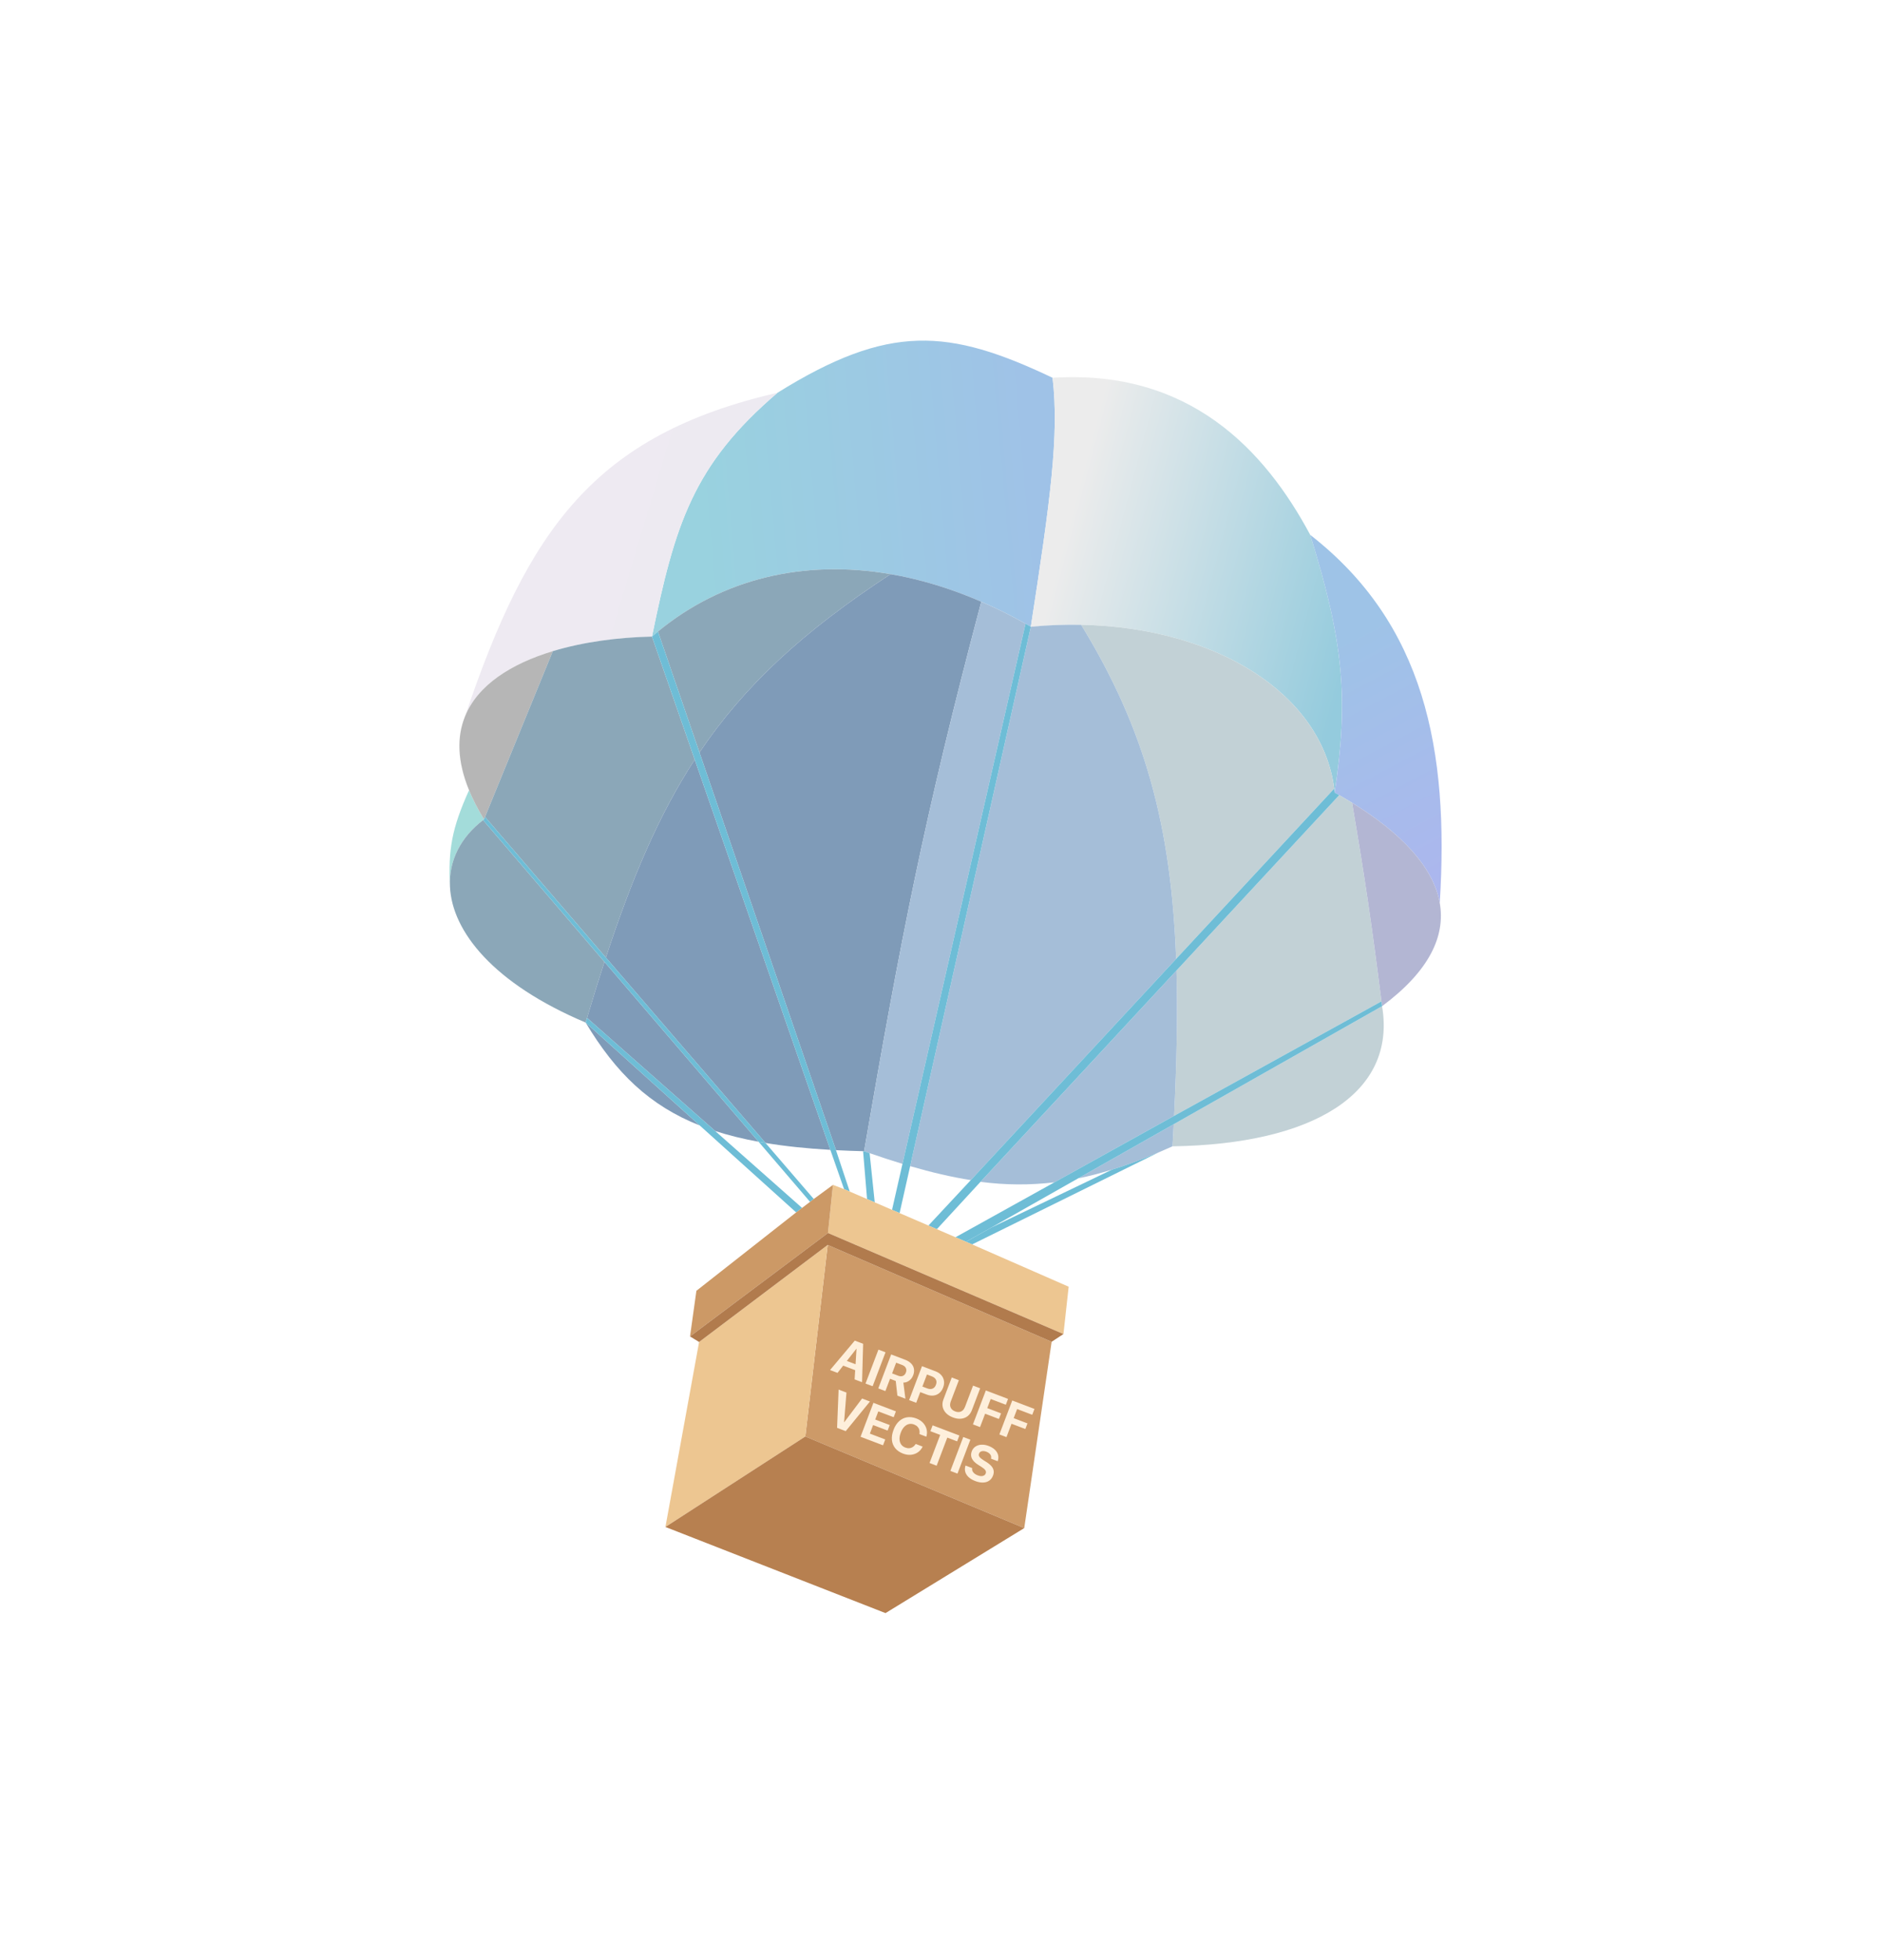 <svg width="123" height="128" viewBox="0 0 123 128" fill="none" xmlns="http://www.w3.org/2000/svg">
<g filter="url(#filter0_f_1098_2118)">
<path d="M68.792 24.675C62.006 21.453 58.106 21.114 50.815 25.653C45.306 30.354 44.113 34.239 42.61 41.579C42.739 41.467 42.869 41.357 43.001 41.249C47.193 37.803 52.516 36.521 58.205 37.501C60.149 37.835 62.135 38.434 64.133 39.3C65.095 39.717 66.06 40.195 67.024 40.736C67.14 40.801 67.256 40.867 67.371 40.934C68.635 32.752 69.237 28.441 68.792 24.675Z" fill="url(#paint0_linear_1098_2118)"/>
<path d="M85.631 34.935C82.653 29.383 77.735 24.104 68.792 24.675C69.237 28.441 68.635 32.752 67.371 40.934C68.493 40.829 69.591 40.789 70.659 40.81C79.597 40.983 86.416 45.401 87.199 51.508C87.21 51.595 87.22 51.682 87.229 51.77C88.147 45.632 87.818 41.954 85.631 34.935Z" fill="url(#paint1_linear_1098_2118)"/>
<path d="M94.097 58.976C94.723 48.94 93.081 40.735 85.631 34.935C87.818 41.954 88.147 45.632 87.229 51.77C87.329 51.826 87.428 51.881 87.526 51.937C87.813 52.1 88.094 52.266 88.367 52.434C91.481 54.348 93.674 56.581 94.097 58.976Z" fill="url(#paint2_linear_1098_2118)"/>
<path d="M31.633 53.519C31.226 52.851 30.902 52.217 30.655 51.613C29.517 54.134 29.294 55.504 29.407 57.901C29.331 56.219 30.099 54.69 31.572 53.565C31.592 53.55 31.613 53.534 31.633 53.519Z" fill="#A3DCDA"/>
<path d="M50.815 25.653C38.872 28.406 34.523 34.531 30.386 46.805C31.223 44.728 33.425 43.349 36.13 42.53C38.131 41.925 40.407 41.626 42.61 41.579C44.113 34.239 45.306 30.354 50.815 25.653Z" fill="url(#paint3_linear_1098_2118)"/>
<path d="M87.199 51.508C86.416 45.401 79.597 40.983 70.659 40.81C74.841 47.626 76.546 53.957 76.867 62.631L87.199 51.508Z" fill="#C2D1D6"/>
<path d="M90.287 65.404C89.655 60.401 89.229 57.505 88.367 52.434C88.094 52.266 87.813 52.1 87.526 51.937L76.891 63.389C76.97 66.263 76.906 69.395 76.735 72.883L90.287 65.404Z" fill="#C2D1D6"/>
<path d="M76.629 74.873C85.818 74.735 91.285 71.42 90.327 65.719L76.708 73.43C76.683 73.904 76.657 74.385 76.629 74.873Z" fill="#C2D1D6"/>
<path d="M30.655 51.613C30.902 52.217 31.226 52.851 31.633 53.519L31.699 53.357L36.13 42.53C33.425 43.349 31.223 44.728 30.386 46.805C29.858 48.117 29.874 49.709 30.655 51.613Z" fill="#B6B6B6"/>
<path d="M58.205 37.501C52.516 36.521 47.193 37.803 43.001 41.249L45.713 49.146C48.651 44.787 52.49 41.232 58.205 37.501Z" fill="#8BA7B8"/>
<path d="M42.61 41.579C40.407 41.626 38.131 41.925 36.13 42.53L31.699 53.357L39.597 62.542C41.309 57.332 43.071 53.197 45.404 49.613L42.61 41.579Z" fill="#8BA7B8"/>
<path d="M29.407 57.901C29.539 60.838 32.246 64.245 38.276 66.79C38.306 66.688 38.336 66.586 38.366 66.485C38.747 65.208 39.125 63.99 39.505 62.825L31.572 53.565C30.099 54.69 29.331 56.219 29.407 57.901Z" fill="#8BA7B8"/>
<path d="M56.473 75.192C58.872 61.329 60.363 53.519 64.133 39.3C62.135 38.434 60.149 37.835 58.205 37.501C52.49 41.232 48.651 44.787 45.713 49.146L54.637 75.124C55.207 75.154 55.797 75.176 56.408 75.191C56.43 75.192 56.451 75.192 56.473 75.192Z" fill="#7F9BB8"/>
<path d="M54.268 75.104L45.404 49.613C43.071 53.197 41.309 57.332 39.597 62.542L50.032 74.654C51.309 74.867 52.713 75.014 54.268 75.104Z" fill="#7F9BB8"/>
<path d="M49.578 74.575L39.505 62.825C39.125 63.99 38.747 65.208 38.366 66.485L46.742 73.873C47.612 74.155 48.553 74.388 49.578 74.575Z" fill="#7F9BB8"/>
<path d="M45.735 73.512L38.276 66.79C40.245 70.075 42.45 72.212 45.735 73.512Z" fill="#7F9BB8"/>
<path d="M90.327 65.719C93.427 63.416 94.478 61.13 94.097 58.976C93.674 56.581 91.481 54.348 88.367 52.434C89.229 57.505 89.655 60.401 90.287 65.404C90.3 65.508 90.313 65.613 90.327 65.719Z" fill="#B3B6D3"/>
<path d="M64.133 39.3C60.363 53.519 58.872 61.329 56.473 75.192C56.594 75.235 56.715 75.277 56.834 75.319C57.578 75.576 58.292 75.81 58.982 76.019L67.024 40.736C66.06 40.195 65.095 39.717 64.133 39.3Z" fill="#A5BED8"/>
<path d="M70.659 40.81C69.591 40.789 68.493 40.829 67.371 40.934L59.484 76.168C60.891 76.578 62.198 76.882 63.447 77.079L76.867 62.631C76.546 53.957 74.841 47.626 70.659 40.81Z" fill="#A5BED8"/>
<path d="M68.913 77.224L76.735 72.883C76.906 69.395 76.97 66.263 76.891 63.389L64.079 77.193C65.744 77.409 67.329 77.413 68.913 77.224Z" fill="#A5BED8"/>
<path d="M76.629 74.873C76.657 74.385 76.683 73.904 76.708 73.43L70.462 76.966C71.185 76.82 71.917 76.631 72.668 76.399C73.643 76.098 74.65 75.724 75.709 75.275C76.011 75.147 76.318 75.013 76.629 74.873Z" fill="#A5BED8"/>
<path d="M38.366 66.485C38.336 66.586 38.306 66.688 38.276 66.79L45.735 73.512L52.034 79.189L52.42 78.895L46.742 73.873L38.366 66.485Z" fill="#6EBDD6"/>
<path d="M52.941 78.498L53.184 78.313L50.032 74.654C49.879 74.629 49.727 74.602 49.578 74.575L52.941 78.498Z" fill="#6EBDD6"/>
<path d="M31.699 53.357L31.633 53.519C31.613 53.534 31.592 53.55 31.572 53.565L39.505 62.825L49.578 74.575C49.727 74.602 49.879 74.629 50.032 74.654L39.597 62.542L31.699 53.357Z" fill="#6EBDD6"/>
<path d="M55.165 77.667L55.536 77.828L54.637 75.124L45.713 49.146L43.001 41.249C42.869 41.357 42.739 41.467 42.61 41.579L45.404 49.613L54.268 75.104L55.165 77.667Z" fill="#6EBDD6"/>
<path d="M67.371 40.934C67.256 40.867 67.14 40.801 67.024 40.736L58.982 76.019L58.3 79.021L58.794 79.234L59.484 76.168L67.371 40.934Z" fill="#6EBDD6"/>
<path d="M87.526 51.937C87.428 51.881 87.329 51.826 87.229 51.77C87.22 51.682 87.21 51.595 87.199 51.508L76.867 62.631L63.447 77.079L60.678 80.047L61.229 80.285L64.079 77.193L76.891 63.389L87.526 51.937Z" fill="#6EBDD6"/>
<path d="M90.327 65.719C90.313 65.613 90.3 65.508 90.287 65.404L76.735 72.883L68.913 77.224L62.448 80.811L63.134 81.107L64.779 80.183L70.462 76.966L76.708 73.43L90.327 65.719Z" fill="#6EBDD6"/>
<path d="M63.535 81.28L75.709 75.275C74.65 75.724 73.643 76.098 72.668 76.399L64.779 80.183L63.134 81.107L63.535 81.28Z" fill="#6EBDD6"/>
<path d="M56.408 75.191L56.668 78.316L57.169 78.533L56.834 75.319C56.715 75.277 56.594 75.235 56.473 75.192C56.451 75.192 56.43 75.192 56.408 75.191Z" fill="#6EBDD6"/>
<path d="M68.731 87.638L54.096 81.314L52.633 93.825L66.94 99.808L68.731 87.638Z" fill="#CD9A68"/>
<path d="M54.096 81.314L45.69 87.653L43.49 99.735L52.633 93.825L54.096 81.314Z" fill="#EDC691"/>
<path d="M52.633 93.825L43.49 99.735L57.873 105.361L66.94 99.808L52.633 93.825Z" fill="#B78050"/>
<path d="M63.134 81.107L62.448 80.811L61.229 80.285L60.678 80.047L58.794 79.234L58.3 79.021L57.169 78.533L56.668 78.316L55.536 77.828L55.165 77.667L54.439 77.391L54.113 80.535L69.503 87.133L69.844 84.042L63.535 81.28L63.134 81.107Z" fill="#EDC691"/>
<path d="M53.184 78.313L52.941 78.498L52.42 78.895L52.034 79.189L45.514 84.309L45.097 87.289L54.113 80.535L54.439 77.391L53.184 78.313Z" fill="#CC9966"/>
<path d="M69.503 87.133L54.113 80.535L45.097 87.289L45.69 87.653L54.096 81.314L68.731 87.638L69.503 87.133Z" fill="#B17B4D"/>
<path d="M54.249 89.485L55.865 87.563L56.274 87.718L56.11 88.148L55.969 88.095L54.736 89.67L54.249 89.485ZM54.869 89.106L55.115 88.802L56.149 89.195L56.13 89.585L54.869 89.106ZM55.854 90.095L55.978 88.098L56.142 87.668L56.411 87.77L56.341 90.28L55.854 90.095ZM56.568 90.367L57.411 88.15L57.874 88.326L57.032 90.543L56.568 90.367ZM57.401 90.683L58.243 88.466L59.159 88.814C59.325 88.877 59.456 88.96 59.552 89.061C59.65 89.162 59.709 89.278 59.731 89.408C59.755 89.538 59.738 89.677 59.682 89.825L59.68 89.828C59.625 89.974 59.54 90.09 59.424 90.176C59.309 90.262 59.181 90.306 59.04 90.307L59.175 91.357L58.65 91.158L58.542 90.197C58.539 90.196 58.535 90.195 58.531 90.193C58.527 90.192 58.523 90.19 58.519 90.189L58.17 90.056L57.865 90.859L57.401 90.683ZM58.304 89.704L58.705 89.857C58.82 89.901 58.922 89.904 59.01 89.867C59.099 89.83 59.164 89.757 59.206 89.648L59.207 89.645C59.247 89.538 59.246 89.441 59.202 89.353C59.158 89.265 59.079 89.199 58.964 89.155L58.569 89.005L58.304 89.704ZM59.915 90.839L60.053 90.476L60.597 90.683C60.73 90.734 60.846 90.739 60.946 90.7C61.047 90.659 61.121 90.576 61.169 90.45L61.17 90.447C61.218 90.321 61.217 90.21 61.168 90.114C61.12 90.019 61.029 89.945 60.896 89.895L60.352 89.688L60.492 89.321L61.15 89.571C61.305 89.63 61.429 89.714 61.522 89.822C61.615 89.928 61.672 90.051 61.693 90.189C61.716 90.328 61.698 90.473 61.641 90.624L61.639 90.627C61.581 90.78 61.498 90.901 61.389 90.989C61.282 91.079 61.157 91.132 61.017 91.15C60.876 91.168 60.728 91.148 60.573 91.089L59.915 90.839ZM59.416 91.449L60.258 89.232L60.722 89.409L59.88 91.625L59.416 91.449ZM62.276 92.58C62.086 92.508 61.935 92.411 61.822 92.289C61.709 92.168 61.638 92.031 61.608 91.879C61.58 91.727 61.596 91.569 61.659 91.405L62.203 89.971L62.667 90.148L62.138 91.539C62.102 91.635 62.089 91.724 62.097 91.809C62.108 91.892 62.14 91.967 62.194 92.032C62.249 92.097 62.326 92.149 62.425 92.186C62.524 92.224 62.616 92.237 62.699 92.224C62.784 92.211 62.857 92.177 62.919 92.121C62.982 92.064 63.031 91.988 63.068 91.893L63.596 90.501L64.06 90.677L63.516 92.11C63.453 92.274 63.361 92.404 63.238 92.499C63.117 92.593 62.973 92.648 62.808 92.664C62.644 92.68 62.466 92.652 62.276 92.58ZM63.588 93.034L64.431 90.818L65.882 91.37L65.737 91.752L64.749 91.377L64.523 91.971L65.425 92.314L65.285 92.681L64.384 92.338L64.052 93.211L63.588 93.034ZM65.315 93.691L66.157 91.474L67.609 92.026L67.463 92.408L66.476 92.033L66.25 92.627L67.151 92.97L67.012 93.337L66.11 92.994L65.779 93.867L65.315 93.691ZM54.708 93.26L54.808 90.761L55.321 90.956L55.166 92.891L55.175 92.894L56.343 91.344L56.857 91.54L55.273 93.475L54.708 93.26ZM56.242 93.843L57.084 91.626L58.553 92.184L58.408 92.567L57.403 92.185L57.201 92.717L58.149 93.077L58.011 93.439L57.063 93.079L56.851 93.637L57.856 94.019L57.711 94.401L56.242 93.843ZM59.017 94.942C58.801 94.859 58.631 94.742 58.508 94.59C58.385 94.438 58.313 94.26 58.292 94.056C58.272 93.852 58.308 93.631 58.398 93.393L58.398 93.391C58.489 93.153 58.61 92.965 58.76 92.828C58.911 92.689 59.083 92.605 59.275 92.573C59.468 92.541 59.673 92.566 59.889 92.648C60.068 92.716 60.214 92.812 60.328 92.935C60.442 93.058 60.518 93.196 60.557 93.35C60.596 93.504 60.593 93.662 60.547 93.825L60.544 93.839L60.092 93.668L60.096 93.639C60.109 93.551 60.105 93.468 60.083 93.39C60.061 93.312 60.021 93.244 59.963 93.184C59.906 93.124 59.831 93.076 59.739 93.041C59.62 92.996 59.506 92.987 59.396 93.015C59.286 93.042 59.186 93.103 59.095 93.197C59.005 93.291 58.931 93.415 58.872 93.57L58.872 93.571C58.812 93.727 58.785 93.871 58.789 94.002C58.794 94.133 58.829 94.246 58.892 94.34C58.957 94.434 59.049 94.504 59.167 94.548C59.256 94.582 59.341 94.596 59.423 94.59C59.507 94.584 59.583 94.559 59.654 94.515C59.724 94.471 59.786 94.408 59.839 94.328L59.848 94.313L60.3 94.485L60.292 94.501C60.218 94.653 60.115 94.773 59.983 94.862C59.851 94.951 59.702 95.004 59.535 95.021C59.369 95.036 59.196 95.01 59.017 94.942ZM60.751 95.556L61.448 93.722L60.807 93.479L60.952 93.096L62.699 93.76L62.554 94.143L61.911 93.898L61.215 95.733L60.751 95.556ZM62.113 96.074L62.956 93.858L63.419 94.034L62.577 96.25L62.113 96.074ZM63.741 96.737C63.566 96.67 63.422 96.586 63.31 96.485C63.2 96.384 63.126 96.27 63.088 96.146C63.05 96.02 63.053 95.887 63.095 95.748L63.103 95.722L63.541 95.889L63.537 95.907C63.526 95.968 63.532 96.028 63.557 96.085C63.584 96.142 63.626 96.195 63.684 96.244C63.742 96.292 63.813 96.332 63.897 96.363C63.983 96.396 64.061 96.413 64.131 96.414C64.202 96.414 64.263 96.399 64.312 96.37C64.364 96.34 64.4 96.297 64.421 96.241L64.422 96.24C64.45 96.165 64.443 96.095 64.399 96.031C64.357 95.965 64.272 95.892 64.145 95.811L63.929 95.676C63.728 95.549 63.592 95.412 63.521 95.266C63.45 95.12 63.446 94.963 63.51 94.796L63.51 94.794C63.562 94.659 63.643 94.555 63.753 94.483C63.865 94.409 63.994 94.368 64.142 94.361C64.291 94.353 64.447 94.38 64.611 94.443C64.782 94.508 64.919 94.59 65.023 94.691C65.127 94.791 65.196 94.904 65.229 95.027C65.261 95.151 65.257 95.279 65.215 95.41L65.205 95.44L64.768 95.274L64.773 95.255C64.787 95.194 64.784 95.135 64.764 95.081C64.744 95.025 64.708 94.975 64.657 94.93C64.608 94.885 64.544 94.848 64.468 94.819C64.389 94.789 64.316 94.775 64.25 94.777C64.184 94.777 64.128 94.792 64.082 94.82C64.037 94.849 64.005 94.89 63.984 94.943L63.984 94.945C63.958 95.014 63.966 95.082 64.009 95.147C64.052 95.213 64.132 95.283 64.249 95.356L64.466 95.493C64.609 95.583 64.72 95.674 64.799 95.766C64.877 95.858 64.924 95.954 64.94 96.055C64.957 96.155 64.944 96.263 64.9 96.379L64.899 96.38C64.845 96.523 64.762 96.633 64.651 96.71C64.541 96.786 64.408 96.828 64.252 96.834C64.097 96.84 63.927 96.807 63.741 96.737Z" fill="#FEEFDB"/>
</g>
<defs>
<filter id="filter0_f_1098_2118" x="27.381" y="20.249" width="68.838" height="87.112" filterUnits="userSpaceOnUse" color-interpolation-filters="sRGB">
<feFlood flood-opacity="0" result="BackgroundImageFix"/>
<feBlend mode="normal" in="SourceGraphic" in2="BackgroundImageFix" result="shape"/>
<feGaussianBlur stdDeviation="1" result="effect1_foregroundBlur_1098_2118"/>
</filter>
<linearGradient id="paint0_linear_1098_2118" x1="45.898" y1="36.442" x2="67.911" y2="34.516" gradientUnits="userSpaceOnUse">
<stop stop-color="#99D2DF"/>
<stop offset="1" stop-color="#9FC2E7"/>
</linearGradient>
<linearGradient id="paint1_linear_1098_2118" x1="69.087" y1="37.128" x2="88.291" y2="42.204" gradientUnits="userSpaceOnUse">
<stop stop-color="#ECECEC"/>
<stop offset="1" stop-color="#94CBDD"/>
</linearGradient>
<linearGradient id="paint2_linear_1098_2118" x1="87.793" y1="41.491" x2="99.496" y2="63.706" gradientUnits="userSpaceOnUse">
<stop stop-color="#9EC3E7"/>
<stop offset="1" stop-color="#B2B1F1"/>
</linearGradient>
<linearGradient id="paint3_linear_1098_2118" x1="33.995" y1="42.322" x2="44.395" y2="45.447" gradientUnits="userSpaceOnUse">
<stop stop-color="#EEEAF2"/>
<stop offset="1" stop-color="#EDEAF1"/>
</linearGradient>
</defs>
</svg>
